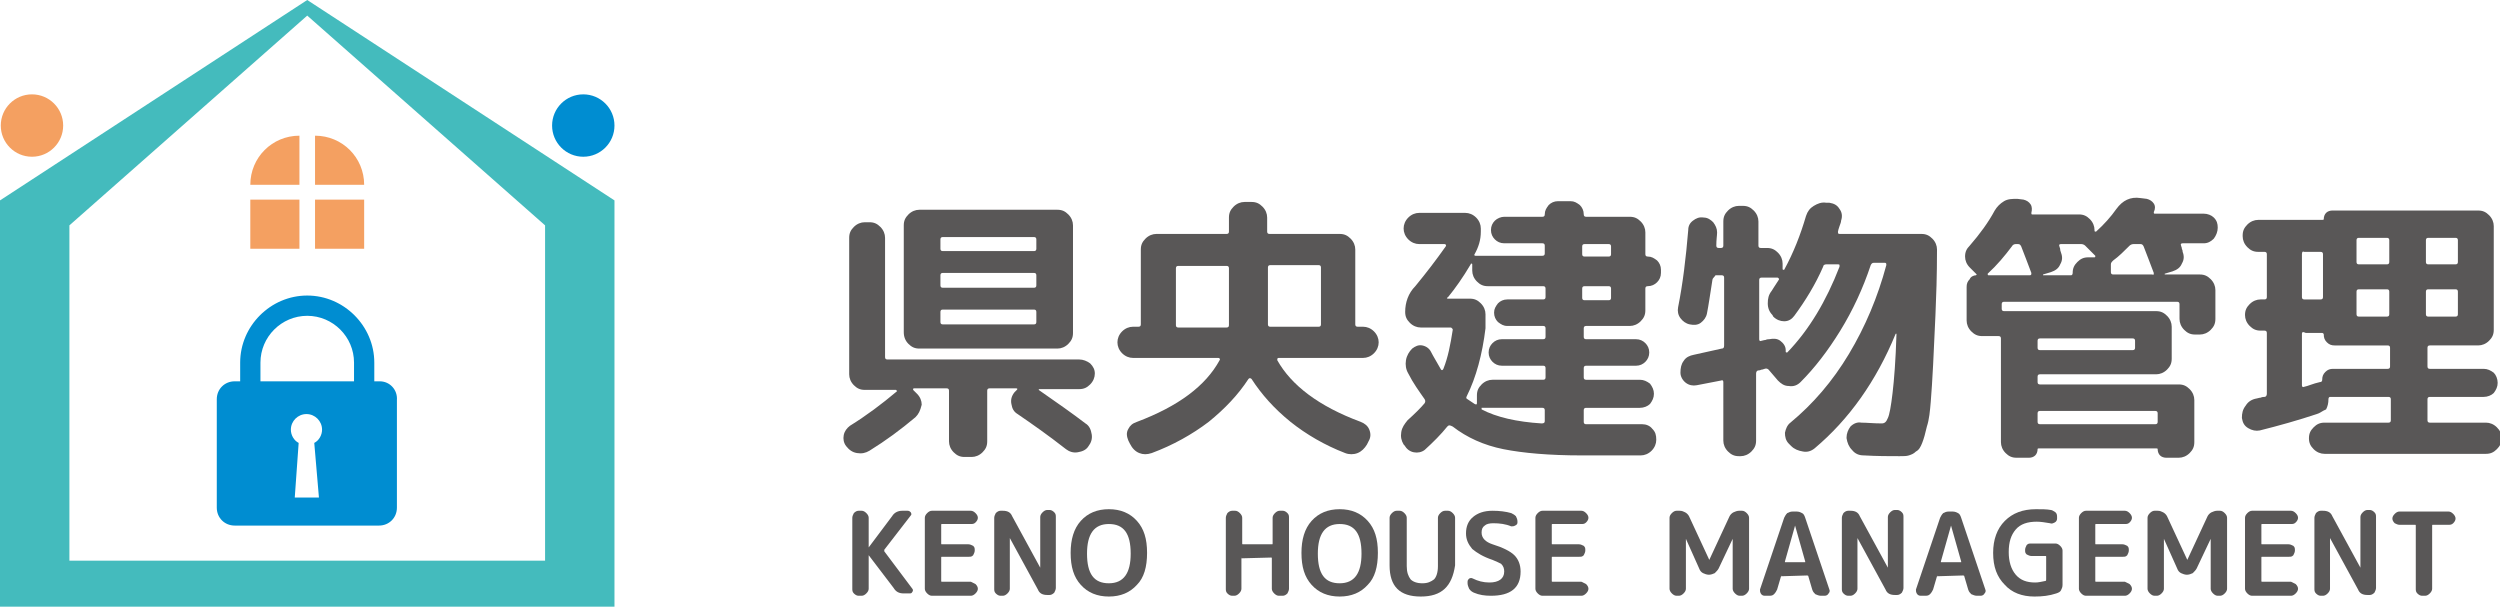 <?xml version="1.0" encoding="utf-8"?>
<!-- Generator: Adobe Illustrator 23.0.1, SVG Export Plug-In . SVG Version: 6.00 Build 0)  -->
<svg version="1.1" id="レイヤー_1" xmlns="http://www.w3.org/2000/svg" xmlns:xlink="http://www.w3.org/1999/xlink" x="0px"
	 y="0px" viewBox="0 0 320.6 77.8" style="enable-background:new 0 0 320.6 77.8;" xml:space="preserve">
<style type="text/css">
	.st0{fill:#F4A061;}
	.st1{fill:#44BBBD;}
	.st2{fill:#008DD1;}
	.st3{fill:#595757;}
</style>
<g>
	<g>
		<circle class="st0" cx="4.1" cy="16.1" r="4"/>
		<path class="st1" d="M78.8,77.8H0V25.7L39.4,0l39.4,25.7V77.8z M8.9,71.9h61v-43L39.4,2L8.9,28.9V71.9z"/>
		<path class="st2" d="M48.7,48.9H48v-2.4c0-4.7-3.9-8.6-8.6-8.6s-8.6,3.9-8.6,8.6v2.4h-0.7c-1.3,0-2.3,1-2.3,2.3v13.9
			c0,1.3,1,2.3,2.3,2.3h18.5c1.3,0,2.3-1,2.3-2.3V51.3C51,50,50,48.9,48.7,48.9z M40.9,63.8h-3.1l0.5-7c-0.6-0.3-1-1-1-1.7
			c0-1.1,0.9-2,2-2s2,0.9,2,2c0,0.7-0.4,1.4-1,1.7L40.9,63.8z M45.4,48.9h-12v-2.4c0-3.3,2.7-6,6-6s6,2.7,6,6V48.9z"/>
		<g>
			<path class="st0" d="M32.1,23.7h6.3v-6.3l0,0C34.9,17.4,32.1,20.2,32.1,23.7L32.1,23.7z"/>
			<path class="st0" d="M40.4,17.4v6.3h6.3l0,0C46.7,20.2,43.9,17.4,40.4,17.4L40.4,17.4z"/>
			<rect x="32.1" y="25.6" class="st0" width="6.3" height="6.3"/>
			<rect x="40.4" y="25.6" class="st0" width="6.3" height="6.3"/>
		</g>
		<circle class="st2" cx="74.8" cy="16.1" r="4"/>
	</g>
	<g>
		<g>
			<g>
				<path class="st3" d="M117.4,53.5c-1.9,1.6-3.8,3-5.9,4.3c-0.5,0.3-1,0.4-1.6,0.3c-0.6-0.1-1-0.4-1.4-0.9
					c-0.3-0.4-0.4-0.9-0.3-1.4s0.4-0.9,0.8-1.2c2.1-1.3,4.1-2.8,6-4.4c0,0,0.1-0.1,0-0.1l-0.1-0.1h-4c-0.6,0-1-0.2-1.4-0.6
					c-0.4-0.4-0.6-0.9-0.6-1.4V30.5c0-0.6,0.2-1,0.6-1.4s0.9-0.6,1.4-0.6h0.6c0.6,0,1,0.2,1.4,0.6s0.6,0.9,0.6,1.4v15.3
					c0,0.2,0.1,0.3,0.3,0.3h24.6c0.5,0,1,0.2,1.4,0.5c0.4,0.4,0.6,0.8,0.6,1.3s-0.2,1-0.6,1.4c-0.4,0.4-0.8,0.6-1.4,0.6h-5.1
					c-0.1,0-0.1,0.1-0.1,0.1c2.3,1.6,4.3,3,6,4.3c0.5,0.3,0.7,0.8,0.8,1.4c0.1,0.6-0.1,1.1-0.4,1.5l0,0c-0.3,0.5-0.8,0.7-1.4,0.8
					c-0.6,0.1-1.1-0.1-1.5-0.4c-2.3-1.8-4.3-3.2-6.2-4.5c-0.5-0.3-0.7-0.7-0.8-1.3c-0.1-0.5,0-1,0.4-1.5l0.3-0.3
					c0.1-0.1,0.1-0.2-0.1-0.2h-3.4c-0.2,0-0.3,0.1-0.3,0.3v6.5c0,0.6-0.2,1-0.6,1.4s-0.9,0.6-1.4,0.6h-0.9c-0.6,0-1-0.2-1.4-0.6
					c-0.4-0.4-0.6-0.9-0.6-1.4v-6.5c0-0.2-0.1-0.3-0.3-0.3h-4.2c0,0-0.1,0-0.1,0.1V50l0.5,0.5c0.4,0.4,0.6,0.9,0.6,1.4
					C118,52.7,117.8,53.1,117.4,53.5z M115.9,42.6V28.9c0-0.6,0.2-1,0.6-1.4s0.9-0.6,1.4-0.6h17.7c0.6,0,1,0.2,1.4,0.6
					s0.6,0.9,0.6,1.4v13.8c0,0.6-0.2,1-0.6,1.4c-0.4,0.4-0.9,0.6-1.4,0.6h-15h-2.7c-0.6,0-1-0.2-1.4-0.6
					C116.1,43.7,115.9,43.2,115.9,42.6z M120.6,30.7v1.2c0,0.2,0.1,0.3,0.3,0.3h11.7c0.2,0,0.3-0.1,0.3-0.3v-1.2
					c0-0.2-0.1-0.3-0.3-0.3h-11.7C120.7,30.4,120.6,30.5,120.6,30.7z M120.6,35.3v1.3c0,0.2,0.1,0.3,0.3,0.3h11.7
					c0.2,0,0.3-0.1,0.3-0.3v-1.3c0-0.2-0.1-0.3-0.3-0.3h-11.7C120.7,35,120.6,35.1,120.6,35.3z M120.6,40v1.3c0,0.2,0.1,0.3,0.3,0.3
					h11.7c0.2,0,0.3-0.1,0.3-0.3V40c0-0.2-0.1-0.3-0.3-0.3h-11.7C120.7,39.7,120.6,39.8,120.6,40z"/>
				<path class="st3" d="M145.8,54.1c5.3-2,8.8-4.6,10.6-7.9c0,0,0.1-0.1,0-0.2c0-0.1-0.1-0.1-0.2-0.1h-10.9c-0.5,0-1-0.2-1.4-0.6
					c-0.4-0.4-0.6-0.9-0.6-1.4s0.2-1,0.6-1.4c0.4-0.4,0.9-0.6,1.4-0.6h0.7c0.2,0,0.3-0.1,0.3-0.3V32c0-0.6,0.2-1,0.6-1.4
					c0.4-0.4,0.9-0.6,1.4-0.6h9c0.2,0,0.3-0.1,0.3-0.3v-1.8c0-0.6,0.2-1,0.6-1.4c0.4-0.4,0.9-0.6,1.4-0.6h0.9c0.6,0,1,0.2,1.4,0.6
					s0.6,0.9,0.6,1.4v1.8c0,0.2,0.1,0.3,0.3,0.3h9c0.6,0,1,0.2,1.4,0.6s0.6,0.9,0.6,1.4v9.6c0,0.2,0.1,0.3,0.3,0.3h0.7
					c0.5,0,1,0.2,1.4,0.6c0.4,0.4,0.6,0.9,0.6,1.4s-0.2,1-0.6,1.4c-0.4,0.4-0.9,0.6-1.4,0.6H164c-0.1,0-0.1,0-0.2,0.1
					c0,0.1,0,0.1,0,0.2c1.8,3.2,5.3,5.9,10.7,7.9c0.5,0.2,0.9,0.5,1.1,1c0.2,0.5,0.2,1-0.1,1.5l-0.2,0.4c-0.3,0.5-0.7,0.9-1.2,1.1
					c-0.5,0.2-1.1,0.2-1.6,0c-2.6-1-5-2.4-7-4c-2.1-1.7-3.7-3.5-5-5.5c0,0-0.1-0.1-0.2-0.1c-0.1,0-0.1,0-0.2,0.1
					c-1.3,2-3,3.8-5.1,5.5c-2.1,1.6-4.6,3-7.3,4c-0.6,0.2-1.1,0.2-1.6,0s-0.9-0.6-1.2-1.2l-0.2-0.4c-0.2-0.5-0.3-1,0-1.5
					C144.9,54.6,145.2,54.3,145.8,54.1z M151.1,42h6.2c0.2,0,0.3-0.1,0.3-0.3c0-0.1,0-0.2,0-0.4s0-0.3,0-0.4v-6.5
					c0-0.2-0.1-0.3-0.3-0.3h-6.2c-0.2,0-0.3,0.1-0.3,0.3v7.3C150.8,41.9,150.9,42,151.1,42z M169.1,34h-6.2c-0.2,0-0.3,0.1-0.3,0.3
					v6.5c0,0.1,0,0.2,0,0.4s0,0.3,0,0.4c0,0.2,0.1,0.3,0.3,0.3h6.2c0.2,0,0.3-0.1,0.3-0.3v-7.3C169.4,34.1,169.3,34,169.1,34z"/>
				<path class="st3" d="M185.6,54.7c-0.8,1-1.8,2-2.9,3c-0.4,0.3-0.9,0.4-1.4,0.3c-0.5-0.1-0.9-0.4-1.2-0.9L180,57
					c-0.3-0.5-0.4-1-0.3-1.6c0.1-0.6,0.4-1,0.8-1.5c1-0.9,1.7-1.6,2.2-2.2c0.1-0.2,0.1-0.3,0-0.5c-0.7-1-1.5-2.1-2.1-3.3
					c-0.3-0.5-0.4-1.1-0.3-1.7c0.1-0.6,0.4-1.1,0.8-1.5c0.4-0.3,0.8-0.5,1.3-0.4s0.9,0.4,1.1,0.8c0.3,0.6,0.8,1.4,1.3,2.3
					c0.1,0.1,0.2,0.1,0.3-0.1c0.6-1.5,0.9-3.1,1.2-5c0-0.1,0-0.1-0.1-0.2c-0.1-0.1-0.1-0.1-0.2-0.1h-3.8c-0.5,0-1-0.2-1.4-0.6
					c-0.4-0.4-0.6-0.8-0.6-1.4c0-1.2,0.4-2.4,1.3-3.3c1.4-1.7,2.7-3.4,3.9-5.1c0,0,0.1-0.1,0-0.2c0-0.1-0.1-0.1-0.2-0.1H182
					c-0.5,0-1-0.2-1.4-0.6s-0.6-0.9-0.6-1.4s0.2-1,0.6-1.4c0.4-0.4,0.9-0.6,1.4-0.6h5.9c0.5,0,1,0.2,1.4,0.6s0.6,0.9,0.6,1.4v0.4
					c0,1.1-0.3,2-0.8,2.9c-0.1,0.1,0,0.2,0.1,0.2h8.6c0.2,0,0.3-0.1,0.3-0.3v-1c0-0.2-0.1-0.3-0.3-0.3h-4.9c-0.5,0-0.9-0.2-1.2-0.5
					s-0.5-0.7-0.5-1.2s0.2-0.9,0.5-1.2c0.3-0.3,0.8-0.5,1.2-0.5h4.9c0.2,0,0.3-0.1,0.3-0.3c0-0.5,0.2-0.8,0.5-1.2
					c0.3-0.3,0.7-0.5,1.2-0.5h1.6c0.5,0,0.8,0.2,1.2,0.5c0.3,0.3,0.5,0.7,0.5,1.2c0,0.2,0.1,0.3,0.3,0.3h5.6c0.6,0,1,0.2,1.4,0.6
					s0.6,0.9,0.6,1.4v2.8c0,0.2,0.1,0.3,0.3,0.3c0.5,0,0.8,0.2,1.2,0.5c0.3,0.3,0.5,0.7,0.5,1.2V35c0,0.5-0.2,0.9-0.5,1.2
					s-0.7,0.5-1.2,0.5c-0.2,0-0.3,0.1-0.3,0.3v2.8c0,0.6-0.2,1-0.6,1.4c-0.4,0.4-0.9,0.6-1.4,0.6h-5.6c-0.2,0-0.3,0.1-0.3,0.3v1.1
					c0,0.2,0.1,0.3,0.3,0.3h6.4c0.5,0,0.9,0.2,1.2,0.5s0.5,0.7,0.5,1.2s-0.2,0.9-0.5,1.2s-0.7,0.5-1.2,0.5h-6.4
					c-0.2,0-0.3,0.1-0.3,0.3v1.2c0,0.2,0.1,0.3,0.3,0.3h6.9c0.5,0,0.9,0.2,1.3,0.5c0.3,0.4,0.5,0.8,0.5,1.3s-0.2,0.9-0.5,1.3
					c-0.3,0.3-0.8,0.5-1.3,0.5h-6.9c-0.2,0-0.3,0.1-0.3,0.3v1.5c0,0.2,0.1,0.3,0.3,0.3h7.2c0.5,0,1,0.2,1.3,0.6
					c0.4,0.4,0.5,0.8,0.5,1.4c0,0.5-0.2,1-0.6,1.4c-0.4,0.4-0.9,0.6-1.4,0.6h-7.6c-4.1,0-7.5-0.3-10-0.8s-4.7-1.5-6.5-2.9
					C185.9,54.5,185.8,54.5,185.6,54.7z M185.7,38.3h2.8c0.6,0,1,0.2,1.4,0.6c0.4,0.4,0.6,0.9,0.6,1.4v1.8c-0.4,3.3-1.2,6.3-2.4,8.7
					c-0.1,0.2-0.1,0.3,0.1,0.4l0.9,0.6c0.2,0.1,0.3,0.1,0.3-0.1v-1c0-0.6,0.2-1,0.6-1.4c0.4-0.4,0.9-0.6,1.4-0.6h6.5
					c0.2,0,0.3-0.1,0.3-0.3v-1.2c0-0.2-0.1-0.3-0.3-0.3h-5.3c-0.5,0-0.9-0.2-1.2-0.5s-0.5-0.7-0.5-1.2s0.2-0.9,0.5-1.2
					s0.7-0.5,1.2-0.5h5.3c0.2,0,0.3-0.1,0.3-0.3v-1.1c0-0.2-0.1-0.3-0.3-0.3h-4.6c-0.5,0-0.8-0.2-1.2-0.5c-0.3-0.3-0.5-0.7-0.5-1.2
					s0.2-0.8,0.5-1.2c0.3-0.3,0.7-0.5,1.2-0.5h4.6c0.2,0,0.3-0.1,0.3-0.3V37c0-0.2-0.1-0.3-0.3-0.3h-7.1c-0.6,0-1-0.2-1.4-0.6
					c-0.4-0.4-0.6-0.9-0.6-1.4v-0.8c0,0,0-0.1-0.1-0.1c0,0-0.1,0-0.1,0.1c-1,1.7-2,3.1-2.9,4.2C185.5,38.2,185.5,38.3,185.7,38.3z
					 M198.1,54v-1.4c0-0.2-0.1-0.3-0.3-0.3H190c0,0,0,0,0,0.1v0.1c1.9,1,4.5,1.6,7.7,1.8C198,54.3,198.1,54.2,198.1,54z M206.3,31.3
					h-3.1c-0.2,0-0.3,0.1-0.3,0.3v1c0,0.2,0.1,0.3,0.3,0.3h3.1c0.2,0,0.3-0.1,0.3-0.3v-1C206.6,31.4,206.5,31.3,206.3,31.3z
					 M206.6,38.2V37c0-0.2-0.1-0.3-0.3-0.3h-3.1c-0.2,0-0.3,0.1-0.3,0.3v1.2c0,0.2,0.1,0.3,0.3,0.3h3.1
					C206.5,38.5,206.6,38.4,206.6,38.2z"/>
				<path class="st3" d="M219.6,35.9c-0.3,1.9-0.5,3.3-0.7,4.3c-0.1,0.5-0.4,0.9-0.8,1.2c-0.4,0.3-0.9,0.3-1.4,0.2s-0.9-0.4-1.2-0.8
					c-0.3-0.4-0.4-0.9-0.3-1.4c0.6-3,1-6.3,1.3-9.9c0-0.5,0.2-0.9,0.6-1.2c0.4-0.3,0.8-0.5,1.4-0.4c0.5,0,0.9,0.3,1.2,0.6
					c0.3,0.4,0.5,0.8,0.5,1.3c0,0.4-0.1,0.9-0.1,1.7c0,0.2,0.1,0.3,0.3,0.3h0.3c0.2,0,0.3-0.1,0.3-0.3v-3.1c0-0.6,0.2-1,0.6-1.4
					c0.4-0.4,0.9-0.6,1.4-0.6h0.5c0.6,0,1,0.2,1.4,0.6s0.6,0.9,0.6,1.4v3.1c0,0.2,0.1,0.3,0.3,0.3h0.8c0.6,0,1,0.2,1.4,0.6
					s0.6,0.9,0.6,1.4v0.7c0,0,0,0.1,0.1,0.1h0.1c1.2-2.2,2.1-4.5,2.8-6.9c0.2-0.6,0.5-1,1-1.3s1-0.5,1.6-0.4h0.4
					c0.6,0.1,1,0.3,1.3,0.8c0.3,0.4,0.4,0.9,0.2,1.5c0,0.2-0.1,0.4-0.2,0.7c-0.1,0.3-0.2,0.6-0.2,0.7c0,0.2,0,0.3,0.2,0.3h10.5
					c0.6,0,1,0.2,1.4,0.6s0.6,0.9,0.6,1.4c0,3.3-0.1,6.1-0.2,8.4c-0.1,2.4-0.2,4.5-0.3,6.4s-0.2,3.5-0.3,4.7s-0.2,2.3-0.5,3.2
					c-0.2,0.9-0.4,1.6-0.6,2.1c-0.2,0.5-0.4,0.9-0.8,1.1c-0.3,0.3-0.6,0.4-0.9,0.5c-0.3,0.1-0.7,0.1-1.2,0.1c-1.3,0-2.9,0-4.6-0.1
					c-0.6,0-1.1-0.2-1.5-0.7c-0.4-0.4-0.6-0.9-0.7-1.5v-0.1c0-0.5,0.2-1,0.5-1.4c0.4-0.4,0.9-0.6,1.4-0.5c0.7,0,1.6,0.1,2.6,0.1
					c0.4,0,0.6-0.2,0.8-0.7c0.2-0.4,0.4-1.5,0.6-3.2c0.2-1.7,0.4-4.2,0.5-7.5v-0.1c0,0,0,0-0.1,0c-2.5,6.1-6,11-10.4,14.7
					c-0.5,0.4-1,0.5-1.5,0.4c-0.6-0.1-1.1-0.3-1.5-0.7l-0.3-0.3c-0.4-0.4-0.5-0.9-0.5-1.4c0.1-0.5,0.3-1,0.7-1.3
					c2.9-2.4,5.4-5.3,7.5-8.8s3.7-7.3,4.8-11.4c0-0.2,0-0.3-0.2-0.3h-1.4c-0.2,0-0.3,0.1-0.4,0.3c-1,3-2.3,5.8-3.9,8.4
					c-1.6,2.6-3.3,4.8-5.1,6.6c-0.4,0.4-0.9,0.6-1.5,0.5c-0.6,0-1-0.3-1.4-0.7l-1.2-1.4c-0.1-0.1-0.3-0.2-0.5-0.1
					c-0.1,0-0.2,0.1-0.4,0.1c-0.2,0.1-0.3,0.1-0.4,0.1c-0.2,0-0.3,0.2-0.3,0.4v8.6c0,0.6-0.2,1-0.6,1.4c-0.4,0.4-0.9,0.6-1.4,0.6
					H223c-0.6,0-1-0.2-1.4-0.6c-0.4-0.4-0.6-0.9-0.6-1.4V49c0-0.2-0.1-0.3-0.3-0.2l-3.1,0.6c-0.5,0.1-1,0-1.4-0.3s-0.7-0.8-0.7-1.3
					c0-0.6,0.1-1.1,0.4-1.5c0.3-0.5,0.8-0.7,1.3-0.8l3.6-0.8c0.2,0,0.3-0.1,0.3-0.4v-8.7c0-0.2-0.1-0.3-0.3-0.3H220
					C219.8,35.6,219.6,35.7,219.6,35.9z M227.9,35.6h-2c-0.2,0-0.3,0.1-0.3,0.3v7.6c0,0.2,0.1,0.3,0.3,0.2c0.1,0,0.3-0.1,0.5-0.1
					c0.2-0.1,0.4-0.1,0.5-0.1c0.5-0.1,1-0.1,1.4,0.2s0.7,0.7,0.7,1.2v0.2c0,0,0,0.1,0.1,0.1h0.1c2.8-2.9,5-6.6,6.7-11
					c0-0.1,0-0.1,0-0.2c0-0.1-0.1-0.1-0.2-0.1h-1.5c-0.2,0-0.4,0.1-0.4,0.3c-1,2.3-2.3,4.4-3.7,6.3c-0.3,0.4-0.7,0.7-1.3,0.7
					c-0.5,0-1-0.2-1.4-0.6l-0.1-0.2c-0.4-0.4-0.6-0.9-0.6-1.5s0.1-1.1,0.5-1.6c0.1-0.2,0.4-0.6,0.9-1.4c0,0,0.1-0.1,0-0.2
					C228,35.6,228,35.6,227.9,35.6z"/>
				<path class="st3" d="M253.4,35.3C253.5,35.3,253.5,35.3,253.4,35.3c0.1-0.1,0.1-0.1,0.1-0.1l-0.9-0.9c-0.4-0.4-0.6-0.9-0.6-1.4
					c0-0.6,0.2-1,0.6-1.4c1.3-1.5,2.4-3,3.2-4.5c0.3-0.5,0.7-0.9,1.2-1.2c0.5-0.3,1.1-0.3,1.7-0.3l0.8,0.1c0.4,0.1,0.7,0.3,0.9,0.6
					c0.2,0.3,0.2,0.7,0.1,1.1c0,0.1,0,0.2,0.1,0.2h6c0.6,0,1,0.2,1.4,0.6s0.6,0.9,0.6,1.4v0.1c0,0,0,0.1,0.1,0.1s0.1,0,0.1,0
					c1-0.9,1.9-1.9,2.6-2.9c0.8-1.1,1.8-1.6,3.1-1.4l0.8,0.1c0.4,0.1,0.7,0.3,0.9,0.6c0.2,0.3,0.2,0.7,0,1.1c0,0.1,0,0.2,0.1,0.2
					h6.3c0.5,0,1,0.2,1.3,0.5c0.4,0.4,0.5,0.8,0.5,1.3s-0.2,1-0.5,1.4c-0.4,0.4-0.8,0.6-1.3,0.6h-2.7c-0.2,0-0.3,0.1-0.2,0.3
					c0,0.1,0.1,0.2,0.1,0.4c0.1,0.2,0.1,0.3,0.1,0.4c0.2,0.5,0.2,1-0.1,1.5c-0.2,0.5-0.6,0.8-1.2,1l-1,0.3v0.1h4.5
					c0.6,0,1,0.2,1.4,0.6c0.4,0.4,0.6,0.9,0.6,1.4v3.7c0,0.6-0.2,1-0.6,1.4s-0.9,0.6-1.4,0.6h-0.6c-0.6,0-1-0.2-1.4-0.6
					c-0.4-0.4-0.6-0.9-0.6-1.4V39c0-0.2-0.1-0.3-0.3-0.3H257c-0.2,0-0.3,0.1-0.3,0.3v0.6c0,0.2,0.1,0.3,0.3,0.3h19.5
					c0.6,0,1,0.2,1.4,0.6c0.4,0.4,0.6,0.9,0.6,1.4V46c0,0.6-0.2,1-0.6,1.4S277,48,276.5,48h-14.9c-0.2,0-0.3,0.1-0.3,0.3V49
					c0,0.2,0.1,0.3,0.3,0.3h17.8c0.6,0,1,0.2,1.4,0.6c0.4,0.4,0.6,0.9,0.6,1.4v5.4c0,0.6-0.2,1-0.6,1.4s-0.9,0.6-1.4,0.6h-1.6
					c-0.3,0-0.6-0.1-0.8-0.3c-0.2-0.2-0.3-0.5-0.3-0.8c0-0.1-0.1-0.1-0.2-0.1h-15c-0.1,0-0.2,0-0.2,0.1c0,0.3-0.1,0.6-0.3,0.8
					c-0.2,0.2-0.5,0.3-0.8,0.3h-1.6c-0.6,0-1-0.2-1.4-0.6c-0.4-0.4-0.6-0.9-0.6-1.4V43.4c0-0.2-0.1-0.3-0.3-0.3h-2.1
					c-0.6,0-1-0.2-1.4-0.6c-0.4-0.4-0.6-0.9-0.6-1.4v-4.3c0-0.4,0.1-0.7,0.4-1C252.7,35.5,253.1,35.3,253.4,35.3z M258,31.6
					c-0.9,1.2-1.9,2.4-3.1,3.5c0,0.1,0,0.2,0.1,0.2h5.3c0.2,0,0.2-0.1,0.2-0.3c-0.5-1.3-0.9-2.4-1.3-3.4c-0.1-0.2-0.2-0.3-0.4-0.3
					h-0.3C258.3,31.3,258.1,31.4,258,31.6z M261.3,43.7v0.9c0,0.2,0.1,0.3,0.3,0.3h11.9c0.2,0,0.3-0.1,0.3-0.3v-0.9
					c0-0.2-0.1-0.3-0.3-0.3h-11.9C261.4,43.4,261.3,43.5,261.3,43.7z M261.3,53v1.1c0,0.2,0.1,0.3,0.3,0.3h14.8
					c0.2,0,0.3-0.1,0.3-0.3V53c0-0.2-0.1-0.3-0.3-0.3h-14.8C261.4,52.7,261.3,52.8,261.3,53z M265.8,35c0-0.6,0.2-1,0.6-1.4
					s0.8-0.6,1.4-0.6h0.8c0,0,0.1,0,0.1-0.1v-0.1l-1.3-1.3c-0.1-0.1-0.3-0.2-0.5-0.2h-2.6c-0.2,0-0.3,0.1-0.2,0.3
					c0,0.1,0.1,0.2,0.1,0.4s0.1,0.3,0.1,0.4c0.2,0.5,0.2,1-0.1,1.5c-0.2,0.5-0.6,0.8-1.2,1l-1,0.3v0.1h3.6
					C265.7,35.3,265.8,35.2,265.8,35z M276.2,35c-0.5-1.3-0.9-2.4-1.3-3.4c-0.1-0.2-0.2-0.3-0.4-0.3h-0.9c-0.2,0-0.4,0.1-0.5,0.2
					c-0.7,0.7-1.4,1.4-2.1,1.9c-0.2,0.2-0.3,0.3-0.3,0.5v1c0,0.2,0.1,0.3,0.3,0.3h5C276.2,35.3,276.2,35.2,276.2,35z"/>
				<path class="st3" d="M297.1,53.1c-2.4,0.8-4.9,1.5-7.3,2.1c-0.5,0.1-1,0-1.5-0.3s-0.7-0.7-0.8-1.3c0-0.6,0.1-1.1,0.5-1.6
					c0.3-0.5,0.8-0.8,1.4-0.9c0.1,0,0.3-0.1,0.5-0.1c0.2-0.1,0.4-0.1,0.5-0.1c0.2,0,0.3-0.2,0.3-0.4v-7.8c0-0.2-0.1-0.3-0.3-0.3
					h-0.5c-0.6,0-1-0.2-1.4-0.6c-0.4-0.4-0.6-0.9-0.6-1.4c0-0.6,0.2-1,0.6-1.4s0.9-0.6,1.4-0.6h0.5c0.2,0,0.3-0.1,0.3-0.3v-5.5
					c0-0.2-0.1-0.3-0.3-0.3h-0.8c-0.6,0-1-0.2-1.4-0.6s-0.6-0.9-0.6-1.4v-0.1c0-0.6,0.2-1,0.6-1.4s0.9-0.6,1.4-0.6h8.2
					c0.1,0,0.2,0,0.2-0.1c0-0.3,0.1-0.6,0.3-0.8c0.2-0.2,0.5-0.3,0.8-0.3h18.7c0.6,0,1,0.2,1.4,0.6s0.6,0.9,0.6,1.4v13.3
					c0,0.6-0.2,1-0.6,1.4s-0.9,0.6-1.4,0.6h-6.2c-0.2,0-0.3,0.1-0.3,0.3V47c0,0.2,0.1,0.3,0.3,0.3h6.9c0.5,0,0.9,0.2,1.3,0.5
					c0.3,0.3,0.5,0.8,0.5,1.3s-0.2,0.9-0.5,1.3c-0.3,0.3-0.8,0.5-1.3,0.5h-6.9c-0.2,0-0.3,0.1-0.3,0.3v2.7c0,0.2,0.1,0.3,0.3,0.3
					h7.2c0.5,0,1,0.2,1.4,0.6c0.4,0.4,0.6,0.8,0.6,1.4s-0.2,1-0.6,1.4s-0.8,0.6-1.4,0.6h-20.7c-0.5,0-1-0.2-1.4-0.6
					c-0.4-0.4-0.6-0.8-0.6-1.4s0.2-1,0.6-1.4s0.8-0.6,1.4-0.6h8.2c0.2,0,0.3-0.1,0.3-0.3v-2.7c0-0.2-0.1-0.3-0.3-0.3h-7.5
					c-0.1,0-0.2,0.1-0.2,0.3c0,0.5-0.1,0.9-0.3,1.3C297.8,52.7,297.5,53,297.1,53.1z M295.2,32.6v5.5c0,0.2,0.1,0.3,0.3,0.3h2.1
					c0.2,0,0.3-0.1,0.3-0.3v-5.5c0-0.2-0.1-0.3-0.3-0.3h-2.1C295.3,32.2,295.2,32.3,295.2,32.6z M295.2,42.8v6.6
					c0,0.2,0.1,0.3,0.3,0.2c0.5-0.1,1.1-0.4,2-0.6c0.2,0,0.3-0.1,0.3-0.3c0-0.4,0.1-0.7,0.4-1s0.6-0.4,1-0.4h7
					c0.2,0,0.3-0.1,0.3-0.3v-2.4c0-0.2-0.1-0.3-0.3-0.3h-4h-2.8c-0.4,0-0.7-0.1-1-0.4c-0.3-0.3-0.4-0.6-0.4-1c0-0.1-0.1-0.2-0.2-0.2
					h-2.1C295.3,42.5,295.2,42.6,295.2,42.8z M302.2,30.8v2.8c0,0.2,0.1,0.3,0.3,0.3h3.6c0.2,0,0.3-0.1,0.3-0.3v-2.8
					c0-0.2-0.1-0.3-0.3-0.3h-3.6C302.3,30.5,302.2,30.6,302.2,30.8z M302.2,37.4v2.9c0,0.2,0.1,0.3,0.3,0.3h3.6
					c0.2,0,0.3-0.1,0.3-0.3v-2.9c0-0.2-0.1-0.3-0.3-0.3h-3.6C302.3,37.1,302.2,37.2,302.2,37.4z M314.9,30.5h-3.5
					c-0.2,0-0.3,0.1-0.3,0.3v2.8c0,0.2,0.1,0.3,0.3,0.3h3.5c0.2,0,0.3-0.1,0.3-0.3v-2.8C315.2,30.6,315.1,30.5,314.9,30.5z
					 M315.2,40.3v-2.9c0-0.2-0.1-0.3-0.3-0.3h-3.5c-0.2,0-0.3,0.1-0.3,0.3v2.9c0,0.2,0.1,0.3,0.3,0.3h3.5
					C315.1,40.6,315.2,40.5,315.2,40.3z"/>
			</g>
		</g>
		<g>
			<path class="st3" d="M111.4,71.2v4.3c0,0.2-0.1,0.4-0.3,0.6c-0.2,0.2-0.4,0.3-0.6,0.3h-0.4c-0.2,0-0.4-0.1-0.6-0.3
				c-0.2-0.2-0.2-0.4-0.2-0.6v-9.1c0-0.2,0.1-0.4,0.2-0.6c0.2-0.2,0.4-0.3,0.6-0.3h0.4c0.2,0,0.4,0.1,0.6,0.3
				c0.2,0.2,0.3,0.4,0.3,0.6v3.8l0,0l0,0l3-4c0.3-0.5,0.8-0.7,1.3-0.7h0.7c0.2,0,0.3,0.1,0.4,0.2c0.1,0.2,0.1,0.3,0,0.4l-3.4,4.4
				c0,0.1,0,0.1,0,0.2l3.6,4.8c0.1,0.1,0.1,0.3,0,0.4c-0.1,0.2-0.2,0.2-0.4,0.2h-0.7c-0.6,0-1-0.2-1.3-0.7L111.4,71.2
				C111.5,71.2,111.5,71.2,111.4,71.2L111.4,71.2z"/>
			<path class="st3" d="M125.1,74.9c0.2,0.2,0.3,0.4,0.3,0.6s-0.1,0.4-0.3,0.6c-0.2,0.2-0.4,0.3-0.6,0.3h-5c-0.2,0-0.4-0.1-0.6-0.3
				c-0.2-0.2-0.3-0.4-0.3-0.6v-9.1c0-0.2,0.1-0.4,0.3-0.6c0.2-0.2,0.4-0.3,0.6-0.3h5c0.2,0,0.4,0.1,0.6,0.3c0.2,0.2,0.3,0.4,0.3,0.6
				s-0.1,0.4-0.3,0.6c-0.2,0.2-0.4,0.2-0.6,0.2h-3.7c-0.1,0-0.1,0-0.1,0.1v2.4c0,0.1,0,0.1,0.1,0.1h3.4c0.2,0,0.4,0.1,0.6,0.2
				c0.2,0.2,0.2,0.3,0.2,0.6c0,0.2-0.1,0.4-0.2,0.6c-0.2,0.2-0.3,0.2-0.6,0.2h-3.4c-0.1,0-0.1,0-0.1,0.1v3c0,0.1,0,0.1,0.1,0.1h3.7
				C124.7,74.7,124.9,74.8,125.1,74.9z"/>
			<path class="st3" d="M129.5,69v6.5c0,0.2-0.1,0.4-0.3,0.6s-0.4,0.3-0.6,0.3h-0.3c-0.2,0-0.4-0.1-0.6-0.3
				c-0.2-0.2-0.2-0.4-0.2-0.6v-9.1c0-0.2,0.1-0.4,0.2-0.6c0.2-0.2,0.4-0.3,0.6-0.3h0.3c0.6,0,1,0.2,1.2,0.7l3.6,6.6l0,0l0,0v-6.5
				c0-0.2,0.1-0.4,0.3-0.6s0.4-0.3,0.6-0.3h0.3c0.2,0,0.4,0.1,0.6,0.3c0.2,0.2,0.2,0.4,0.2,0.6v9.1c0,0.2-0.1,0.4-0.2,0.6
				c-0.2,0.2-0.4,0.3-0.6,0.3h-0.3c-0.6,0-1-0.2-1.2-0.7L129.5,69C129.6,69,129.6,69,129.5,69L129.5,69z"/>
			<path class="st3" d="M145.8,75c-0.9,1-2.1,1.5-3.6,1.5s-2.7-0.5-3.6-1.5c-0.9-1-1.3-2.3-1.3-4.1c0-1.7,0.4-3.1,1.3-4.1
				c0.9-1,2.1-1.5,3.6-1.5s2.7,0.5,3.6,1.5c0.9,1,1.3,2.3,1.3,4.1S146.7,74.1,145.8,75z M145,71c0-2.6-0.9-3.8-2.8-3.8
				c-1.9,0-2.8,1.3-2.8,3.8c0,2.6,0.9,3.8,2.8,3.8S145,73.5,145,71z"/>
			<path class="st3" d="M159.2,71.6v3.9c0,0.2-0.1,0.4-0.3,0.6s-0.4,0.3-0.6,0.3H158c-0.2,0-0.4-0.1-0.6-0.3
				c-0.2-0.2-0.2-0.4-0.2-0.6v-9.1c0-0.2,0.1-0.4,0.2-0.6c0.2-0.2,0.4-0.3,0.6-0.3h0.4c0.2,0,0.4,0.1,0.6,0.3
				c0.2,0.2,0.3,0.4,0.3,0.6v3.3c0,0.1,0,0.1,0.1,0.1h3.7c0.1,0,0.1,0,0.1-0.1v-3.3c0-0.2,0.1-0.4,0.3-0.6s0.4-0.3,0.6-0.3h0.4
				c0.2,0,0.4,0.1,0.6,0.3c0.2,0.2,0.2,0.4,0.2,0.6v9.1c0,0.2-0.1,0.4-0.2,0.6c-0.2,0.2-0.4,0.3-0.6,0.3H164c-0.2,0-0.4-0.1-0.6-0.3
				c-0.2-0.2-0.3-0.4-0.3-0.6v-3.9c0-0.1,0-0.1-0.1-0.1L159.2,71.6C159.3,71.5,159.2,71.5,159.2,71.6z"/>
			<path class="st3" d="M175.4,75c-0.9,1-2.1,1.5-3.6,1.5s-2.7-0.5-3.6-1.5c-0.9-1-1.3-2.3-1.3-4.1c0-1.7,0.4-3.1,1.3-4.1
				c0.9-1,2.1-1.5,3.6-1.5s2.7,0.5,3.6,1.5c0.9,1,1.3,2.3,1.3,4.1S176.3,74.1,175.4,75z M174.6,71c0-2.6-0.9-3.8-2.8-3.8
				c-1.9,0-2.8,1.3-2.8,3.8c0,2.6,0.9,3.8,2.8,3.8C173.7,74.8,174.6,73.5,174.6,71z"/>
			<path class="st3" d="M182.2,76.5c-2.7,0-4-1.3-4-4v-6.1c0-0.2,0.1-0.4,0.3-0.6s0.4-0.3,0.6-0.3h0.4c0.2,0,0.4,0.1,0.6,0.3
				c0.2,0.2,0.3,0.4,0.3,0.6v6.2c0,0.8,0.2,1.3,0.5,1.7c0.3,0.3,0.8,0.5,1.5,0.5s1.1-0.2,1.5-0.5c0.3-0.3,0.5-0.9,0.5-1.7v-6.2
				c0-0.2,0.1-0.4,0.3-0.6s0.4-0.3,0.6-0.3h0.4c0.2,0,0.4,0.1,0.6,0.3c0.2,0.2,0.3,0.4,0.3,0.6v6.1
				C186.2,75.2,184.9,76.5,182.2,76.5z"/>
			<path class="st3" d="M191.4,71.8c-1.2-0.4-2-0.9-2.6-1.4c-0.5-0.6-0.8-1.2-0.8-2c0-0.9,0.3-1.6,0.9-2.1c0.6-0.5,1.4-0.8,2.5-0.8
				c0.9,0,1.7,0.1,2.4,0.3c0.2,0.1,0.4,0.2,0.6,0.4c0.1,0.2,0.2,0.4,0.2,0.7V67c0,0.2-0.1,0.3-0.3,0.4s-0.3,0.1-0.5,0.1
				c-0.7-0.3-1.5-0.4-2.3-0.4c-0.5,0-0.9,0.1-1.1,0.3c-0.3,0.2-0.4,0.5-0.4,0.9c0,0.7,0.5,1.2,1.4,1.5c1.3,0.4,2.3,0.9,2.8,1.4
				s0.8,1.2,0.8,2.1c0,2.1-1.3,3.1-3.8,3.1c-0.8,0-1.5-0.1-2.2-0.4c-0.2-0.1-0.4-0.2-0.6-0.5c-0.1-0.2-0.2-0.5-0.2-0.7v-0.2
				c0-0.2,0.1-0.3,0.2-0.4c0.2-0.1,0.3-0.1,0.5,0c0.6,0.3,1.3,0.5,2.1,0.5c1.2,0,1.9-0.5,1.9-1.4c0-0.4-0.1-0.7-0.4-1
				C192.3,72.2,191.9,72,191.4,71.8z"/>
			<path class="st3" d="M203.4,74.9c0.2,0.2,0.3,0.4,0.3,0.6s-0.1,0.4-0.3,0.6s-0.4,0.3-0.6,0.3h-5c-0.2,0-0.4-0.1-0.6-0.3
				c-0.2-0.2-0.3-0.4-0.3-0.6v-9.1c0-0.2,0.1-0.4,0.3-0.6s0.4-0.3,0.6-0.3h5c0.2,0,0.4,0.1,0.6,0.3c0.2,0.2,0.3,0.4,0.3,0.6
				s-0.1,0.4-0.3,0.6s-0.4,0.2-0.6,0.2h-3.7c-0.1,0-0.1,0-0.1,0.1v2.4c0,0.1,0,0.1,0.1,0.1h3.4c0.2,0,0.4,0.1,0.6,0.2
				c0.2,0.2,0.2,0.3,0.2,0.6c0,0.2-0.1,0.4-0.2,0.6c-0.2,0.2-0.3,0.2-0.6,0.2h-3.4c-0.1,0-0.1,0-0.1,0.1v3c0,0.1,0,0.1,0.1,0.1h3.7
				C203,74.7,203.2,74.8,203.4,74.9z"/>
			<path class="st3" d="M216.2,69.1v6.4c0,0.2-0.1,0.4-0.3,0.6s-0.4,0.3-0.6,0.3H215c-0.2,0-0.4-0.1-0.6-0.3
				c-0.2-0.2-0.3-0.4-0.3-0.6v-9.1c0-0.2,0.1-0.4,0.3-0.6s0.4-0.3,0.6-0.3h0.4c0.3,0,0.5,0.1,0.7,0.2s0.4,0.3,0.5,0.5l2.6,5.6l0,0
				l0,0l2.6-5.6c0.1-0.2,0.3-0.4,0.5-0.5s0.5-0.2,0.7-0.2h0.4c0.2,0,0.4,0.1,0.6,0.3c0.2,0.2,0.3,0.4,0.3,0.6v9.1
				c0,0.2-0.1,0.4-0.3,0.6s-0.4,0.3-0.6,0.3h-0.3c-0.2,0-0.4-0.1-0.6-0.3c-0.2-0.2-0.3-0.4-0.3-0.6v-6.4l0,0l0,0l-1.8,3.8
				c-0.1,0.2-0.3,0.4-0.5,0.6c-0.2,0.1-0.5,0.2-0.7,0.2h-0.1c-0.2,0-0.5-0.1-0.7-0.2s-0.4-0.3-0.5-0.6L216.2,69.1L216.2,69.1
				L216.2,69.1z"/>
			<path class="st3" d="M228.4,73.9l-0.5,1.7c-0.1,0.2-0.2,0.4-0.4,0.6s-0.4,0.2-0.7,0.2h-0.5c-0.2,0-0.4-0.1-0.5-0.3
				c-0.1-0.2-0.1-0.3-0.1-0.5l3.1-9.2c0.1-0.2,0.2-0.4,0.4-0.6c0.2-0.1,0.4-0.2,0.7-0.2h0.5c0.3,0,0.5,0.1,0.7,0.2s0.3,0.3,0.4,0.6
				l3.1,9.2c0.1,0.2,0,0.4-0.1,0.5c-0.1,0.2-0.3,0.3-0.5,0.3h-0.5c-0.2,0-0.5-0.1-0.7-0.2c-0.2-0.2-0.3-0.3-0.4-0.6l-0.5-1.7
				c0-0.1-0.1-0.1-0.2-0.1L228.4,73.9C228.5,73.7,228.4,73.8,228.4,73.9z M230.2,67.4l-1.3,4.6v0.1c0,0,0,0,0.1,0h2.4h0.1V72
				L230.2,67.4L230.2,67.4L230.2,67.4z"/>
			<path class="st3" d="M238.2,69v6.5c0,0.2-0.1,0.4-0.3,0.6s-0.4,0.3-0.6,0.3H237c-0.2,0-0.4-0.1-0.6-0.3c-0.2-0.2-0.2-0.4-0.2-0.6
				v-9.1c0-0.2,0.1-0.4,0.2-0.6c0.2-0.2,0.4-0.3,0.6-0.3h0.3c0.6,0,1,0.2,1.2,0.7l3.6,6.6l0,0l0,0v-6.5c0-0.2,0.1-0.4,0.3-0.6
				s0.4-0.3,0.6-0.3h0.3c0.2,0,0.4,0.1,0.6,0.3c0.2,0.2,0.2,0.4,0.2,0.6v9.1c0,0.2-0.1,0.4-0.2,0.6c-0.2,0.2-0.4,0.3-0.6,0.3H243
				c-0.6,0-1-0.2-1.2-0.7L238.2,69C238.3,69,238.2,69,238.2,69L238.2,69z"/>
			<path class="st3" d="M248.4,73.9l-0.5,1.7c-0.1,0.2-0.2,0.4-0.4,0.6s-0.4,0.2-0.7,0.2h-0.5c-0.2,0-0.4-0.1-0.5-0.3
				c-0.1-0.2-0.1-0.3-0.1-0.5l3.1-9.2c0.1-0.2,0.2-0.4,0.4-0.6c0.2-0.1,0.4-0.2,0.7-0.2h0.5c0.3,0,0.5,0.1,0.7,0.2s0.3,0.3,0.4,0.6
				l3.1,9.2c0.1,0.2,0,0.4-0.1,0.5c-0.1,0.2-0.3,0.3-0.5,0.3h-0.5c-0.2,0-0.5-0.1-0.7-0.2c-0.2-0.2-0.3-0.3-0.4-0.6l-0.5-1.7
				c0-0.1-0.1-0.1-0.2-0.1L248.4,73.9C248.5,73.7,248.4,73.8,248.4,73.9z M250.2,67.4l-1.3,4.6v0.1c0,0,0,0,0.1,0h2.4h0.1V72
				L250.2,67.4C250.3,67.4,250.2,67.4,250.2,67.4L250.2,67.4z"/>
			<path class="st3" d="M260.9,76.5c-1.6,0-2.9-0.5-3.8-1.5c-1-1-1.5-2.3-1.5-4.1c0-1.7,0.5-3.1,1.5-4.1s2.3-1.5,4-1.5
				c0.7,0,1.4,0,1.9,0.1c0.2,0,0.4,0.2,0.6,0.3c0.2,0.2,0.2,0.4,0.2,0.7v0.1c0,0.2-0.1,0.4-0.3,0.5c-0.2,0.1-0.4,0.2-0.6,0.1
				c-0.6-0.1-1.2-0.2-1.7-0.2c-1.2,0-2.1,0.3-2.7,1s-0.9,1.6-0.9,2.9c0,1.2,0.3,2.2,0.9,2.9c0.6,0.7,1.4,1,2.5,1
				c0.4,0,0.8-0.1,1.3-0.2c0.1,0,0.1-0.1,0.1-0.2v-2.9c0-0.1,0-0.1-0.1-0.1h-1.8c-0.2,0-0.4-0.1-0.6-0.2c-0.2-0.2-0.2-0.3-0.2-0.6
				c0-0.2,0.1-0.4,0.2-0.6c0.2-0.2,0.3-0.2,0.6-0.2h3.1c0.2,0,0.4,0.1,0.6,0.3c0.2,0.2,0.3,0.4,0.3,0.6V75c0,0.3-0.1,0.5-0.2,0.7
				s-0.3,0.3-0.6,0.4C262.8,76.4,261.9,76.5,260.9,76.5z"/>
			<path class="st3" d="M273.1,74.9c0.2,0.2,0.3,0.4,0.3,0.6s-0.1,0.4-0.3,0.6c-0.2,0.2-0.4,0.3-0.6,0.3h-5c-0.2,0-0.4-0.1-0.6-0.3
				c-0.2-0.2-0.3-0.4-0.3-0.6v-9.1c0-0.2,0.1-0.4,0.3-0.6c0.2-0.2,0.4-0.3,0.6-0.3h5c0.2,0,0.4,0.1,0.6,0.3c0.2,0.2,0.3,0.4,0.3,0.6
				s-0.1,0.4-0.3,0.6c-0.2,0.2-0.4,0.2-0.6,0.2h-3.7c-0.1,0-0.1,0-0.1,0.1v2.4c0,0.1,0,0.1,0.1,0.1h3.4c0.2,0,0.4,0.1,0.6,0.2
				c0.2,0.2,0.2,0.3,0.2,0.6c0,0.2-0.1,0.4-0.2,0.6c-0.2,0.2-0.3,0.2-0.6,0.2h-3.4c-0.1,0-0.1,0-0.1,0.1v3c0,0.1,0,0.1,0.1,0.1h3.7
				C272.7,74.7,272.9,74.8,273.1,74.9z"/>
			<path class="st3" d="M277.5,69.1v6.4c0,0.2-0.1,0.4-0.3,0.6c-0.2,0.2-0.4,0.3-0.6,0.3h-0.3c-0.2,0-0.4-0.1-0.6-0.3
				c-0.2-0.2-0.3-0.4-0.3-0.6v-9.1c0-0.2,0.1-0.4,0.3-0.6c0.2-0.2,0.4-0.3,0.6-0.3h0.4c0.3,0,0.5,0.1,0.7,0.2s0.4,0.3,0.5,0.5
				l2.6,5.6l0,0l0,0l2.6-5.6c0.1-0.2,0.3-0.4,0.5-0.5s0.5-0.2,0.7-0.2h0.4c0.2,0,0.4,0.1,0.6,0.3c0.2,0.2,0.3,0.4,0.3,0.6v9.1
				c0,0.2-0.1,0.4-0.3,0.6c-0.2,0.2-0.4,0.3-0.6,0.3h-0.3c-0.2,0-0.4-0.1-0.6-0.3c-0.2-0.2-0.3-0.4-0.3-0.6v-6.4l0,0l0,0l-1.8,3.8
				c-0.1,0.2-0.3,0.4-0.5,0.6c-0.2,0.1-0.5,0.2-0.7,0.2h-0.1c-0.2,0-0.5-0.1-0.7-0.2s-0.4-0.3-0.5-0.6L277.5,69.1L277.5,69.1
				L277.5,69.1z"/>
			<path class="st3" d="M294.4,74.9c0.2,0.2,0.3,0.4,0.3,0.6s-0.1,0.4-0.3,0.6c-0.2,0.2-0.4,0.3-0.6,0.3h-5c-0.2,0-0.4-0.1-0.6-0.3
				c-0.2-0.2-0.3-0.4-0.3-0.6v-9.1c0-0.2,0.1-0.4,0.3-0.6c0.2-0.2,0.4-0.3,0.6-0.3h5c0.2,0,0.4,0.1,0.6,0.3c0.2,0.2,0.3,0.4,0.3,0.6
				s-0.1,0.4-0.3,0.6c-0.2,0.2-0.4,0.2-0.6,0.2h-3.7c-0.1,0-0.1,0-0.1,0.1v2.4c0,0.1,0,0.1,0.1,0.1h3.4c0.2,0,0.4,0.1,0.6,0.2
				c0.2,0.2,0.2,0.3,0.2,0.6c0,0.2-0.1,0.4-0.2,0.6c-0.2,0.2-0.3,0.2-0.6,0.2h-3.4c-0.1,0-0.1,0-0.1,0.1v3c0,0.1,0,0.1,0.1,0.1h3.7
				C294,74.7,294.2,74.8,294.4,74.9z"/>
			<path class="st3" d="M298.8,69v6.5c0,0.2-0.1,0.4-0.3,0.6c-0.2,0.2-0.4,0.3-0.6,0.3h-0.3c-0.2,0-0.4-0.1-0.6-0.3
				c-0.2-0.2-0.2-0.4-0.2-0.6v-9.1c0-0.2,0.1-0.4,0.2-0.6c0.2-0.2,0.4-0.3,0.6-0.3h0.3c0.6,0,1,0.2,1.2,0.7l3.6,6.6l0,0l0,0v-6.5
				c0-0.2,0.1-0.4,0.3-0.6c0.2-0.2,0.4-0.3,0.6-0.3h0.3c0.2,0,0.4,0.1,0.6,0.3c0.2,0.2,0.2,0.4,0.2,0.6v9.1c0,0.2-0.1,0.4-0.2,0.6
				c-0.2,0.2-0.4,0.3-0.6,0.3h-0.3c-0.6,0-1-0.2-1.2-0.7L298.8,69L298.8,69L298.8,69z"/>
			<path class="st3" d="M309.8,75.5v-8.1c0-0.1,0-0.1-0.1-0.1h-2c-0.2,0-0.4-0.1-0.6-0.2c-0.2-0.2-0.3-0.4-0.3-0.6l0,0
				c0-0.2,0.1-0.4,0.3-0.6c0.2-0.2,0.4-0.3,0.6-0.3h6.3c0.2,0,0.4,0.1,0.6,0.3c0.2,0.2,0.3,0.4,0.3,0.6l0,0c0,0.2-0.1,0.4-0.3,0.6
				s-0.4,0.2-0.6,0.2h-2c-0.1,0-0.1,0-0.1,0.1v8.1c0,0.2-0.1,0.4-0.3,0.6c-0.2,0.2-0.4,0.3-0.6,0.3h-0.4c-0.2,0-0.4-0.1-0.6-0.3
				C309.8,75.9,309.8,75.7,309.8,75.5z"/>
		</g>
	</g>
</g>
</svg>
